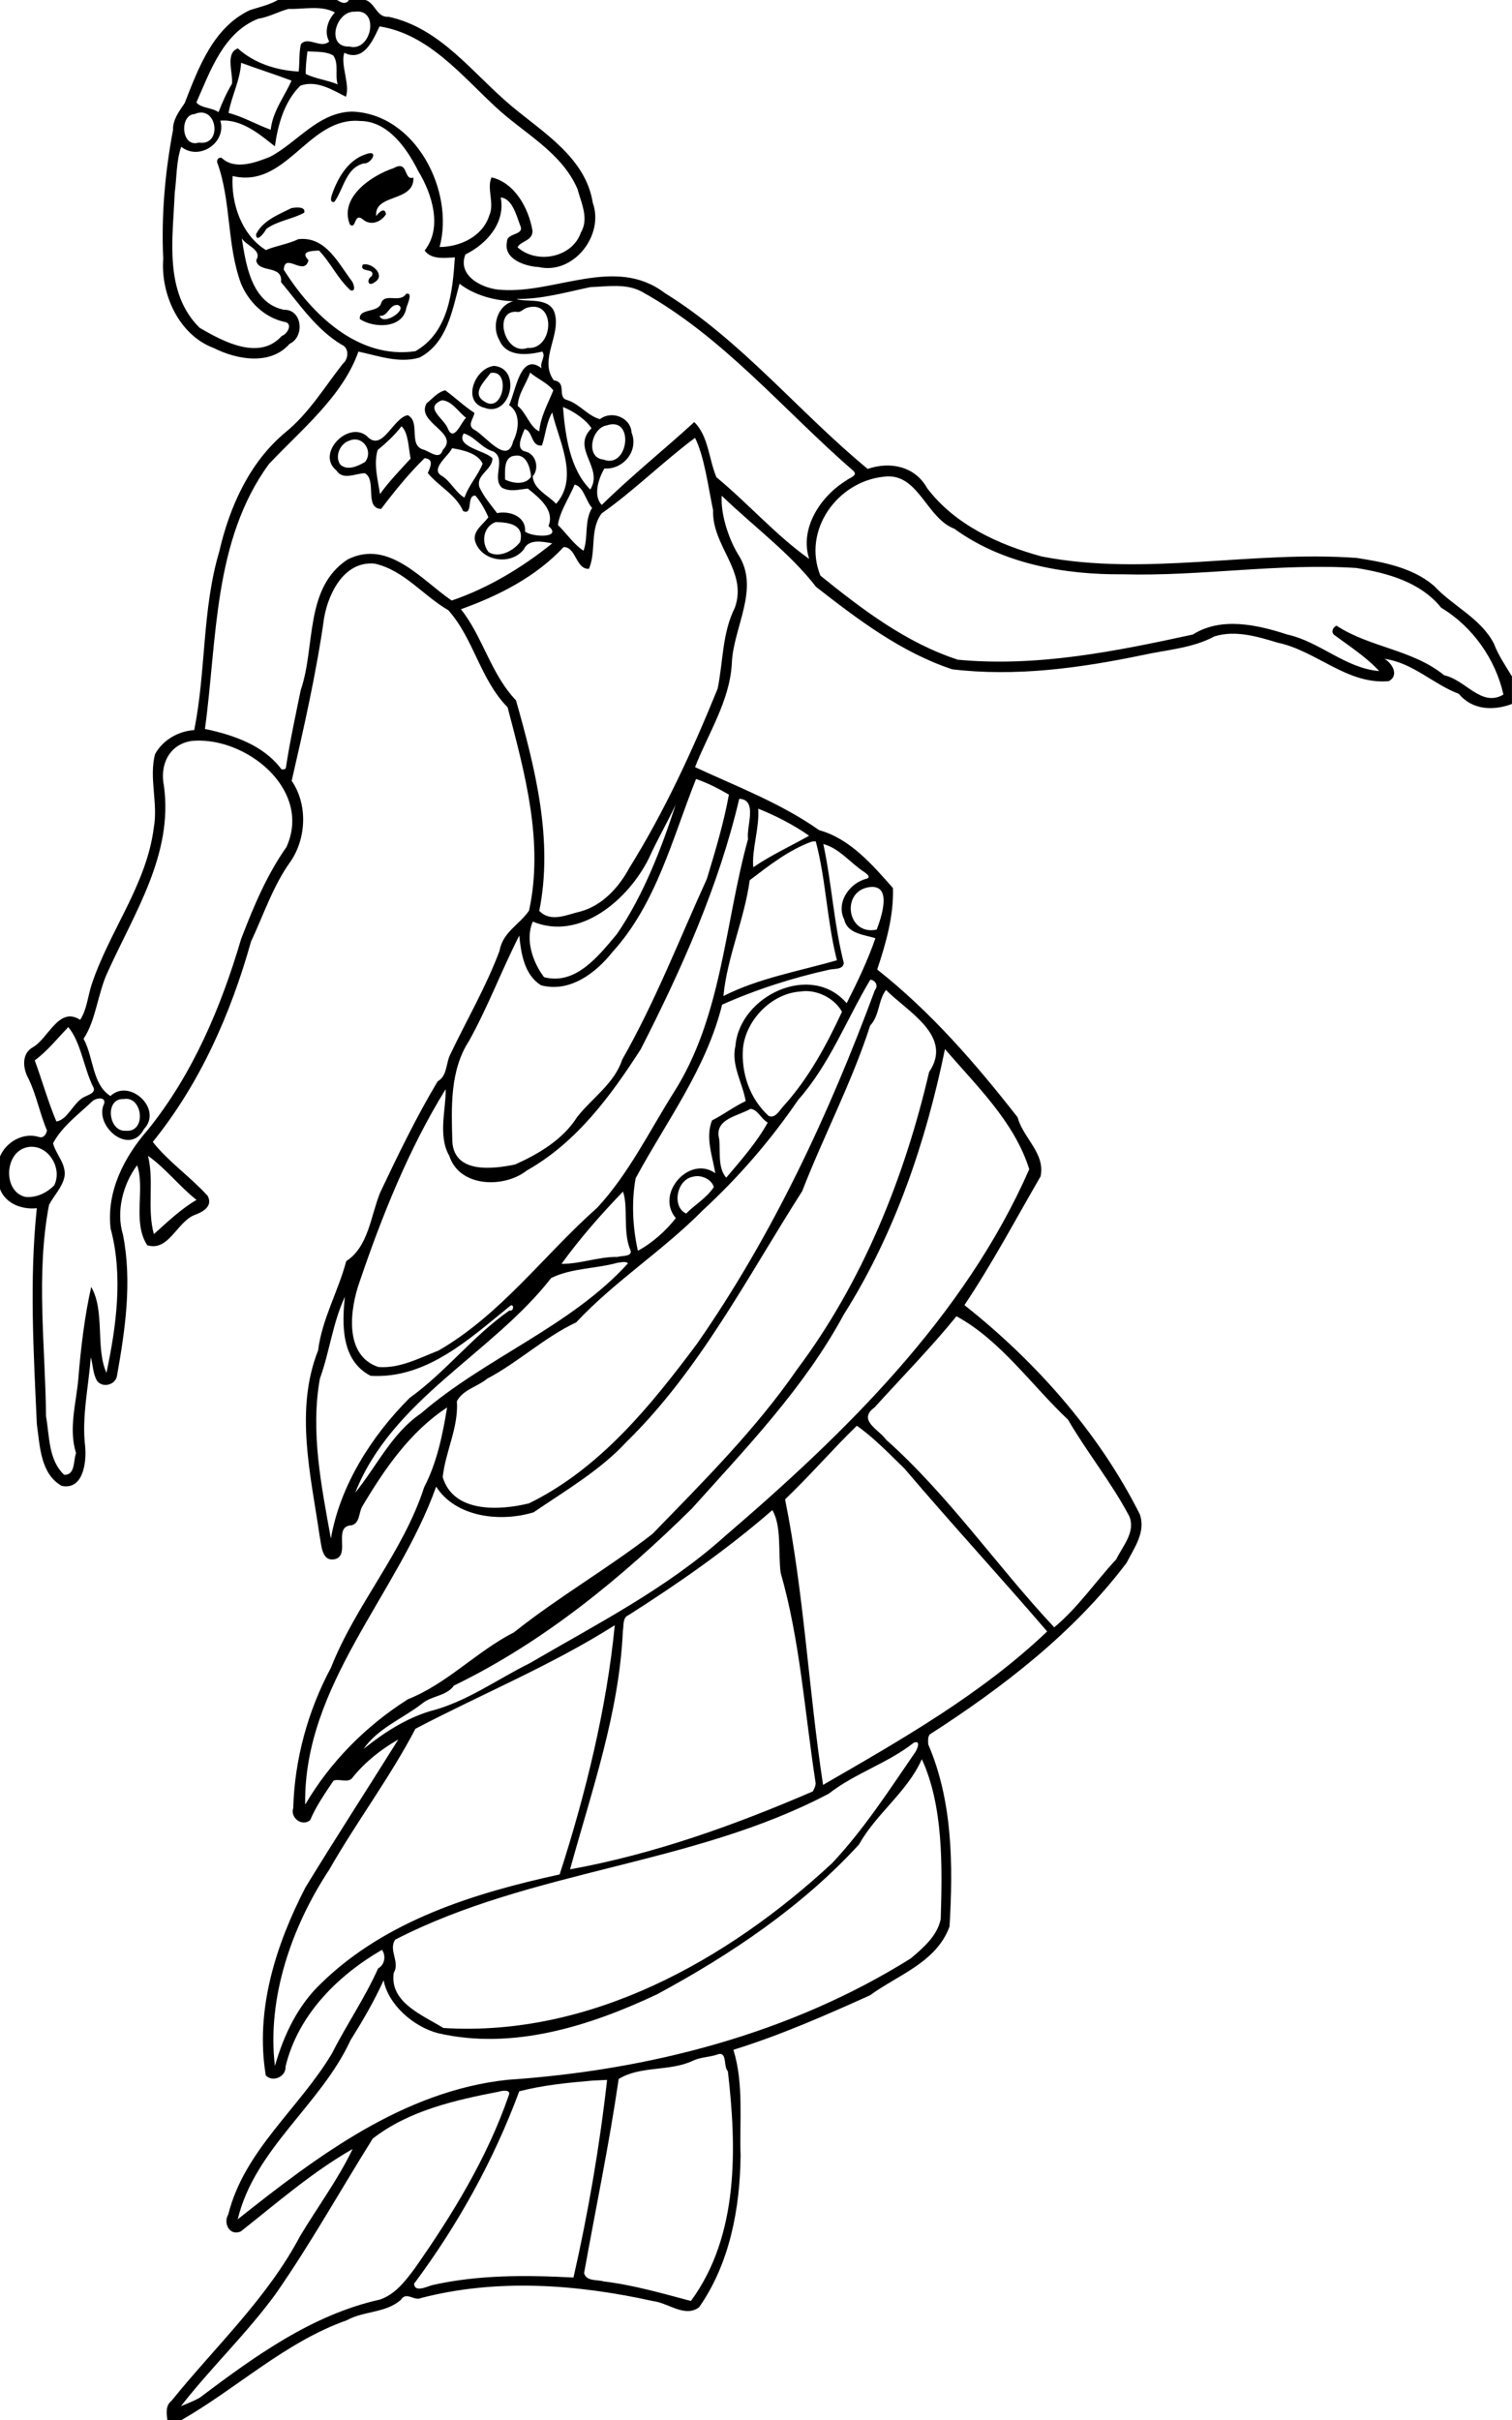 <?xml version="1.0" encoding="UTF-8" standalone="no"?>
<svg id="svg2" xmlns:rdf="http://www.w3.org/1999/02/22-rdf-syntax-ns#" xmlns="http://www.w3.org/2000/svg" height="1749pt" width="1093pt" version="1.1" xmlns:cc="http://creativecommons.org/ns#" xmlns:dc="http://purl.org/dc/elements/1.1/" viewBox="0 0 1093 1749">
 <path id="path4" d="m251 0c-7.9 4.6-16.84 6.351-25.4 9.238-32.93 15.663-46.27 52.05-58.67 83.787-4.95 7.425-10.93 15.015-10.61 24.485-7.22 38.23-10.67 77.35-8.83 116.28-2.41 32.02 14.19 68.81 45.6 80.57 20.95 10.53 51.28 16.06 68.63-3.82 13.7-6.22 11.64-31.16-5.23-30.74-29.86-6.09-34.49-42.75-38.02-64.5 3.83 6.55 18.89 10.51 13.02 19.75 1.69 12.11 24.32 3.62 22.4 19.74 16.75 19.98 31.71 42.65 54.73 56.53 7.03 2.84 6.49 12.74 1.23 17.18-16.64 21.16-30.72 44.8-51.86 61.97-32.48 26.95-50.56 67.32-59.84 107.63-15.61 52.45-11.93 108.09-22.65 161.4-14.38 0.82-28.62 9.13-35.45 21.86-5.55 21.7 2.96 44.33-1.1 66.32-6.53 51.85-40.512 93.75-56.388 142.43-3.237 10.29-4.211 22.13-10.136 31.13-19.2-12.56-28.625 16.67-42.625 24.67-10.563 5.8-9.2 19.15-4.125 28.31 7.3 15 10.236 31.58 16.762 46.88-0.7 3.7-3.176 7.3-7.364 5.9-14.137-4.4-29.562 4.6-35.074 17.6v29.5c5.088 13.3 19.937 18.7 33.262 17.3-6.8 64.7-2.911 130.3 0.039 195.2 2.787 19.4 3.15 44.7 22.437 55.6 19.625 4 22.525-21.7 21.225-35.4-3.238-27.1 3.075-53.8 5.037-80.8 2.1 7 1.849 14.9 5.699 21.3 4.863 6.7 16.541 3.8 17.961-4.3 7.49-42 13.83-85.4 5.45-127.7-6.47-21.2 0.14-45.8 12.77-62.7 7.57 21.2-4.52 51.1 9.12 72.2 19.2 6 26.61-20.4 42.31-27.1 7.23-2.6 17.41-7.6 12.39-17.4-15.44-17.1-35.89-31.2-49.66-48.8 42.72-52.79 70.5-115.86 88.75-180.9 11.5-24.48 19.97-50.66 36-72.78 14.13-20.97 15.27-51.41 0.77-72.5 10.93-47.55 22.39-97.97 29.33-147.37 4.01-22.65 18.44-51.41 45.66-48.81 26.51 5.88 43.77 28.89 66.51 42.04 23.14 25.93 28.78 62.51 53.6 87.71 15.54 59.35 32.85 121.75 19.39 183.64-8.32 12.51-23.81 19.33-26.66 36.35-12.07 32.28-29.53 62.19-44.35 93.22-4.33 8.21-2.61 19.65-11.61 24.71-19.32 32.39-35.8 66.39-51.94 100.49-8.51 20.9-10.48 48.9-30.64 61.9-7.24 27.3-21.91 52.4-25.41 80.6-21.29 53.9-6.64 112.5 1.37 167.6 1.74 8.1 1.62 24 14.24 20.9 13.63-3.9-2.57-29.7 14.64-30.5 7.56-1.9 6.4-11.3 9.52-16.8 20.13-33.9 43.38-67.8 76.78-89.6-4.06 24.7-9.09 49.6-20.68 71.9-19.02 58.9-61.8 106-84.28 163.2-20.82 38.8-32.87 82.8-34.06 126.7-2.96 9 8.14 17.1 15.32 10.9 5.33-12.7 13.36-24.1 20.97-35.5 5.21-2.5 13.62 2.9 17.6-3.3 11.19-13.9 25.79-25.3 41.03-34-27.88 44.7-56.31 88.4-83.84 133.5-26.87 52.1-45.64 110.7-35.91 169.9 6.01 6.5 18.47 1.5 17.9-8.1 11.23-46.4 46.88-82 87.08-105.3 3.82 5.1 2.64 13.5-3.48 16.8-11.92 26.7-28.55 50.8-41.69 76.8-29.5 49.5-79.27 87.5-93.65 145.3-4.94 8.2 1.35 20 11.38 15.4 32.81-25.9 64.52-53.6 100.96-74.4-13.3 27.7-31.7 52.4-47.5 78.7-29.63 56.2-76.66 99.8-116.2 148.8-5.58 4.4-4.45 11.4-3.7 17.5h12.48c50.55-28.9 93.78-70.5 149.66-90.3 15.46-8.6 35.51-6.4 48.98-18.6 4.84-7.7 11.81 1.5 18.11-1.5 68.55-17.8 141.15-12.4 209.67 2.8 13.62 1.5 28.6 15.2 41.55 5.6 27.81-39.7 37.02-89.6 37.51-137.2-1.11-31.3 3.04-64.8-6.5-95.4 42.29-13.1 82.99-31 123.37-49.2 25.5-18.6 60.19-29.8 71.93-62.2 3.26-55 2.95-112.9-19.21-164.4-0.19-3-0.52-6.5 1.22-9 66.18-42.6 130.2-91.8 177.99-155.1 6.9-13.6 17.6-27.8 11.9-43.9-37.2-74.1-94.47-138.3-158.44-188.9 25.07-37.4 46.13-77.2 68.82-116.3 4.42-20.9-15.83-34.6-20.74-53.3-38.07-48.76-78.65-95.49-126.9-133.52 7.83-23.53 15-48.32 14.24-73.56-18.17-20.66-38.78-44.68-66.64-52.31-34.93-24.57-75.09-39.7-112.2-56.95 12.01-30.76 31.12-59.4 33.22-93.15 0.91-32.85 26.17-68.15 5.52-99.32-9.14-15.33-15.68-37-14.62-52.69 28.11 27.18 61.68 51.7 85.25 82.35 37.93 29.51 76.87 59.13 123.03 74.44 57.35 6.84 115.15-1.07 171.46-12.74 22-4.89 45.4-6.16 65.5-17.01 18.9-5.84 38.9 0.15 57.1 5.69 34.9 7.27 63 38.2 100.4 34.75 9.7-5.2 3-16.28-3.9-20.12 25.7 3.45 43.8 22.78 67.2 31.59 12.1 14.65 31.2 15.51 48 9.13v-24.88c-5.8-9.64-12.3-18.99-16.3-29.62-12-23.09-37-33.72-54.1-52.17-19.3-16.5-45.4-21.43-69.8-25.21-94.9-7.02-190.5 16.99-284.82-1.35-39.07-10.74-78.33-28.62-103.4-61.66-11-19.94-33.73-24.39-53.72-17.4-62.36-51.36-114.14-116.11-183.61-159.06-44.38-33.69-98.49 0.81-147.41-2.69-16.33-0.68-40.23-12.31-32.51-32 19.06-9.25 36.39-28.59 31.92-51.46 10.32 0.8 14.16 16.13 17.58 25.26 4.35 9.26-11.99 6.21-11.94 14.77-3.44 15.68 16.56 22.23 28.57 22.8 31.54 7.24 59.58-28.74 48.96-58.07-6.4-40.6-44.74-63.33-73.68-87.552-34.9-29.275-63.78-70.388-110.9-80.438-10.55 0.975-11.88-12.238-20.72-15.15h-15.1c-2.52 4.412-7.32 2.35-10.58 0h-53.64zm31.13 7.287c7.24-0.106 14.34 0.582 20.51 4.014-6.53 6.737-9.94 17.586-5.19 26.211-7.66 6.9-18.81-5.112-25.48 2.3-2 7.926-1.02 16.626-2.11 24.801-19.81-0.987-40.06-7.4-54.97-20.875-11.64 4.325-4.14 22.35-5.27 31.938-4.91 8.162-8.74 16.799-12.18 25.664-5.68-4.202-16.1-3.641-19.97-8.828 12.65-28.513 24.34-63.074 55.81-75.574 9.67-1.463 18.17-6.438 27.51-8.901 6.72 0.256 14.1-0.644 21.34-0.75zm40.45 3.102c20.51-0.553 12.43 36.891-6.92 31.648-21.49 0.925-12.51-32.25 4.84-31.475 0.72-0.099 1.41-0.156 2.08-0.173zm20.33 13.449c43.88 6.85 73.78 43.862 104.56 72.437 25.4 23.885 59.99 40.955 74.34 74.435 3.44 12.69 10.53 26.73 3.12 39.25-7.78 22.89-39.98 28.96-57.24 13.42 2.35-5.6 13.97-5.69 13.46-15.12-3.52-20.27-15.99-43.15-36.99-48.04-4.64 10.08 2.94 23.48-2.04 34.44-6.04 19.09-26.52 28.39-44.88 28.46 13.61-50.18-21.34-120.32-79.2-122.32-30.72 0.81-48.86 27.53-73.93 40.81-12.72 5.09-31.65 12.28-43.54 1.24-2.66-1.63-5.27 1.72-4.13 4.29 12.58 35.11 8.41 73.77 21.27 108.87 6.93 16.76 21.12 30.68 39.07 34.71 8.32 1.04 3.14 11.06-2.16 12.71-20.28 22.78-53.14 5.03-74.32-7.39-32.41-32.09-24.08-80.85-22.42-121.92 1.87-13.76 1.31-28.35 5.84-41.55 16.55 13.09 41.24-3.93 35.35-23.58 19.59-1.69 36.48 13.14 49.32 23.19 2.61-19.08 8.4-40.468 23.06-54.83 14.71-5.188 28.81 3.812 41.09 10.025 4.02-10.925-5.13-29.051-1.42-39.676 17.49 8.488 25.83-11.124 31.79-23.861zm-65.1 22.625c7.73 0.412 16.33-0.276 23.29 3.611 5.35 7.413 1.38 17.751 4.02 26.151-9.33-3.938-19.72-4.925-28.83-9.375-0.2-6.825 0.66-13.625 1.52-20.387zm-59.93 10.262c14.4 5.337 30.99 10.625 45.53 16.113-6.19 14.137-17.15 27.812-18.76 44.352-12.3-4.35-25.31-11.94-38.14-15.15 2.63-14.953 10.51-29.565 11.37-45.315zm-35.92 44.955c15.24 0.23 17.08 30.21-2.27 27.11-16.07 5.03-17.78-25.01-3.93-25.74 2.26-0.98 4.33-1.4 6.2-1.37zm139.17 7.42c1.41 0 2.85 0.06 4.32 0.19 25.07 0.07 42.25 24.7 52.48 45.26 12.51 20.41 22.13 51.08 5.81 71.69 5.57 8.36 18.45 6.86 27.27 6.22-1.97 30.79-5.55 67.72-35.67 84.78-51.56 7.64-93.87-33.48-118.95-73.7 0.97-16.09 18.57 6.68 22.36-8.47-7.89-8.2 2.43-8.36 9.49-8.76 10.61 11.03 17.04 25.66 28.54 35.95 5.32 1.59 2.85-6.25 1-8.54-12.5-16.63-23.78-40.46-48.19-37.67-9.34 4.49-20.43 6-29.3 9.84-21.93-13.57-31.62-42.09-30.09-66.89 47.43 11.39 67.1-49.85 110.93-49.9zm13.38 29.25c-0.95 0.06-2.17 0.33-3.71 0.89-15.97 5.02-25.4 21.03-30.64 35.98-0.85 2.49-2.66 8.18 2.02 7.1 8.4-11.65 10.27-30.7 26.53-34.72 5.64 0.78 12.44-9.63 5.8-9.25zm26.4 11.69c-1.34 0.06-3.02 0.6-5.15 1.81-19.81 6.56-49.54 26.3-39.62 50.95 5.91 5.09 3.49-11.35 11.79-4.58 6.93 5.97 16.31 2.52 20.83-4.69-0.84-7.04-6.77-1.47-8.82 1.66-2.1-20.54 34.66-12.2 33.6-34.8-7.69 2.81-5.36-10.71-12.63-10.35zm-92.11 37.41c-2.15 0-4.29 0.32-5.42 0.51-11.73 5.87-25.96 11.25-32 23.68 0.18 8.3 7.73-1.65 9.18-4.79 10.05-7.43 23.63-8.83 34.32-14.71 1.07-3.82-2.51-4.7-6.08-4.69zm61.37 51.29c-0.83-0.01-1.63 0.09-2.39 0.31-3.43 7.8 11.77 2.39 8.19 10.34-4.87 2.72-3.77 10.28 2.48 5.58 9.62-5.53-0.3-16.08-8.28-16.23zm85.07 17.57c13.41 10.4 31.54 15.24 48.5 15.81-14.59 3.97-19.77 22.89-12.45 35.27 6.41 15.22 25.45 13.5 38.68 10.18 3.74 4.6-2.72 10-0.48 15.19-19.3-15.29-23.49 20.89-29.48 33.17 10.53 7.05 9 22.16 3.63 32.81-5.03 21.81-25.03-5.02-34.57-10.27-7.7-3.92-1.12-10.11-0.38-15.54-9.39-6-17.43-13.93-26.39-20.36-6.76 1.53-11.64 7.57-16.87 11.83-9.72 17.61 30.21 26.19 14.68 42.05-2.88 9.66-11.58 1.42-17.43-0.29-14.18-3.86-2.29-25-14.24-31.13-13.63 2.51-22.94 34.36-37.13 18.72-17.09-13.73-45.83 16.05-27.45 31.06 6.08 9.45 17.07 2.8 25.79 2.65 11.16 5.92-0.76 31.79 14.76 32.23 11.99-15.87 25.59-32.57 39.21-45.8 8.93 0.66 5.19 8.1 2.93 13.43 9.81 11.97 25.36 19.35 31.94 34.32 9.47 4.3 2.59-14.89 11.19-13.88 4.75 5.73 8.68 12.64 11.63 19.52-4.75 6.47-14.61 12.46-11.92 21.93 5.92 18.02 32.52 21.84 44.01 6.91 4.31-9.73 17.51-6.77 25.6-5.31-26.96 21.79-58.18 40.58-90.86 51.66-27.47-18.8-56.99-55.66-94.04-37.11-39.26 25.79-28.84 78.96-42.31 117.8-4.78 23.33-9.84 46.63-13.43 70.16-0.12 1.88-2.81 1.88-4.15 1.46-16.13-21.74-43.55-30.96-69.02-36.33 11.09-80.83 7.37-170.05 57.76-239.24 29.21-30.98 66.85-61.39 80.9-101.61 17.94 3.76 36.83 10.91 55.3 5.37 24.84-13.11 29.4-42.19 36.09-66.66zm141.49 2.02c7.81 0.1 15.49 1.19 22.61 4.82 74.15 40.93 128.57 107.36 191.75 162.2 4.79 4.39-4.1 6.41-6 8.47-23.29 14.02-42.91 43.19-33.9 71.07-29.88-21.19-55.31-50.24-83.81-73.78-6.8-15.9-7.22-37.51-20.06-49.82-26.98 24.66-57.34 49.06-83.54 74.83-7.95-8.04-3.16-23.65 2.36-32.92 16.81 1.17 31.24-15.75 24.57-32.38-0.76-13.81-18.06-20.35-28.6-12.18-10.82-2.85-18.57-13.83-29.62-17.29-9.68-2.46 0.5-15.99-12.06-17.8-14.17-19.11 8.21-42.41 0.04-62.71-6.1-12.63-25.56-7.53-33.91-10.8 22.69 0.38 44.74-6.02 66.76-10.66 7.66-0.29 15.6-1.16 23.41-1.05zm-188.65 6.91c-0.33 0.03-0.7 0.1-1.12 0.22-5.83 8.93-19.63-1.67-22.72 8.88-2.84 8.29-20.29 4.08-19.08 13.88 12.89 8.49 38.81 8.68 42-10.03 0.67-2.76 5.82-13.29 0.92-12.95zm-8.78 10.21c10.5 3.45-13.15 19.52-16.29 9.87 8.05 0.62 8.18-10.08 16.29-9.87zm122.53 1.63c20.5-0.28 16.93 38.93-5.13 37.23-21.25 7.53-32.04-36.06-8.31-32.49 2.9-0.3 4.9-3.07 7.71-3.77 2.09-0.64 4-0.95 5.73-0.97zm-35.39 53.42c-17.73 1.94-29.43 32.87-8.49 37.91 23.52 8.79 33.75-35.6 8.49-37.91zm32.63 6.07c5.73 5.18 15.82 9.32 20.9 16.07-4.82 12-11.58 23.76-12.68 37-8.28-3.42-11.75-16.85-19.43-22.9 0.27-10.94 7.74-20.08 11.21-30.17zm-33.36 0.13c15.6 0.27 8.19 37.11-8.1 25.92-11.98-7.34 0.33-18.14 5.63-25.68 0.88-0.18 1.7-0.25 2.47-0.24zm-46.45 24.86c9.14 0.38 15.28 11.05 21.93 15.85-4.13 3.2-10.94 22.36-16.31 10.19-3.29-9.58-22.32-19.21-5.62-26.04zm109.45 6.1c9.55 3.73 21 11.59 25.78 19.23-18.83 18.45 11.32 35.47-1.11 55.29-18-17.85-22.6-47.76-24.67-74.52zm-9.7 4.9c5.53 24.88 24.65 58.71 3.48 82.54-7.18-7.85-20.28-12.95-21.13-24.8 6.27-7.17 3.02-20.29-6.71-22.46-9.27-2.2-2.84-14.25-0.66-20.23 7.64 1.15 5.58 16.21 15.73 14.74 3.35-9.81 3.93-20.73 9.29-29.79zm54.77 10.66c18.85-0.28 12.43 40.14-8.54 31.9-16.61-1.63-10.82-28.91 3.2-30.9 1.96-0.66 3.74-0.98 5.34-1zm-190.96 1.84c6.32 5.88 6.28 19.92 8.22 29.18-9.49 10.42-19.45 20.55-27.68 32.04-1.82-12.45-5.97-27.11-2.1-39.77 7.86-6.49 15.31-13.36 21.56-21.45zm56.25 6.45c9.97 2.83 16.25 13.41 26.74 16.34 12 6.92-1.72 23.83 7.66 32.64 7.58 4.21 15.62 1.58 23.47 0.83 10.22 8.32 24.57 19.44 18.66 33.86 13.25 11.18-14.92 10.16-21.11 4.96 0.94-13.79-14.13-18.95-25.3-16.63-5.69-7.46-11.91-14.72-15.91-23.27-3.74-11.36 11.81-15.73 11.66-26.28-6.02-6.83-33.58-10.34-25.87-22.45zm208.97 4c8.5 17.18 11.84 44 16.3 65.3-1.05 32.85 31.51 55.02 19.67 88.18-11.47 22.81-10.51 48.61-15.55 73.1-22.66 55.77-47.83 110.56-79.66 161.71-9.52 17.66-24.29 34.03-44.2 39.54-12.15 2.74-26.71 10.34-37.32-0.53 12.88-63.77-3.7-129.03-21.03-190.22-22.64-23.53-29.99-57.48-49.76-82.27 34.07-12.18 67.78-29.25 92.83-56.18 11.4-0.04 10.93 20.29 22.87 19.7 6.85-16.14 0.44-35.74 11.55-50.13 29.16-20.48 55.46-46.74 84.3-68.2zm-307.76 1.45c9.78-0.38 16.34 12.07 9.58 20.34-6.33 3.73-15.84 8.21-22.26 2.48-5.61-7.49-0.14-19.46 8.33-21.83 1.49-0.63 2.96-0.94 4.35-0.99zm88.23 7.93c9.26 1.47 23.41 4.49 27.59 13.97-4.1 10.62-12.7 19.56-16.36 30.64-7.4-3.88-12.27-14.24-19.92-19.31-12.16-6.1 5.62-18.29 8.69-25.3zm58.87 6.6c8.72 0.07 12.01 11.7 12.46 19.22-4.98 7.59-16.58 6.03-23.5 2.41 0.12-7.7-1.52-20.86 9.22-21.48 0.63-0.11 1.24-0.15 1.82-0.15zm335.29 18.83c27.79-0.23 35.14 37.94 59.68 47.3 43.79 31.82 99.41 41.62 152.55 41.16 70.4 1.92 140.3-10.22 210.7-5.72 28.2 4.58 57.9 12.64 76.7 35.93 28.5 17.15 49.1 46.6 56.2 78.4-19.9 11.83-34.1-13.29-53.5-17.39-28.4-23.24-67.1-25.04-97.3-44.81-3.2 1.32-5.1 5.39-2.4 8.12 13.8 10.18 30 20.78 40.9 32.87-30.7-2.63-53.5-26.53-83.1-33.03-27-8.84-59.7-16.15-85.2 0.01-69.7 15.19-140.65 29.5-212.34 22.77-46.76-15.22-86.52-45.51-124.24-75.96-16.56-41.08 15.52-84.98 57.09-89.33 1.47-0.21 2.89-0.31 4.26-0.32zm-283.45 7.44c8.07 1.5 10.21 15.17 15.81 21.02-7.29 11.85-3.22 26.09-7.73 38.69-8.59-5.46-15.52-15.78-23.15-23.27 1.76-12.54 10.3-24.61 15.07-36.44zm-71.37 33.86c11.42 0.16 26.45 1.94 22.1 18-5.68 7.73-19.11 15.08-28.46 9.06-6.95-8.6-4.82-23.06 6.36-27.06zm-267.7 197.37c47.14 0.32 101.21 46.61 78.69 96.15-17.85 25.35-29.82 54.05-40.89 82.85-18.14 61.52-43.52 121.84-84.05 172.21-21.51 24.5-37.85 55.9-33.962 89.5 11.442 42.5 5.212 88.2-3.762 130.4-10.088-22.8-1.113-55.6-13.75-77.6-5.788 25.4-9.502 55.6-11.664 83.2-1.988 22.1-8.937 45.1-2.037 66.9-2.588 6.7-0.513 20-10.75 19.6-14.325-13.4-13.175-35-16.387-52.8-0.6-63.6-9.288-128.1 2.724-191.1 4.438-8.4 11.839-15.6 13.926-25.2 1.988-11.5-7.688-20.1-10.3-30.4 8.174-15.2 22.55-25.7 34.9-37.35 3.65-4.11 15.088-5.36 10.338 3.79-6.188 20.06 24.514 44.56 36.834 20.86 17.5-18.2-13.05-46.31-30.198-29.95-16.662-10.47-15.211-35.48-24.324-51.7 11.238-16.44 12.887-41.76 22.049-60.8 24.083-53.22 59.013-106.11 50.613-167.54-3.96-18.94 4.57-37.7 25.1-40.72 2.28-0.21 4.58-0.31 6.9-0.3zm448.81 34.66c10.33 3.53 20.26 8.68 29.68 14.13-4.67 25.76-12.29 50.93-19.85 75.96-24.89 54.7-46.75 111.1-76.59 163.45-6.93 21.4-27.13 34.65-40.69 51.81-12.89 20.4-34.52 33.2-56.06 42.9-19.94 4.1-54.87 8.5-56.71-20.6-0.84-30.6-2.39-64.34 15.16-91.15 17.05-30.8 29.46-63.89 45.3-95.01 1.61 15.51 4.35 35.47 19.76 44.89 25.92 6.83 49.44-11.05 64.6-30.22 39.69-43.75 54-102.62 75.4-156.16zm39.03 17.89c17.11 0.82 6.15 25.38 7.95 36.35-21.22 76.7-23.45 160.76-67.43 229.41-22.01 35-40.47 73-68.82 103.6-48.18 42.7-86.98 96.5-143.49 129.1-17.49 6.8-35.18 16.4-54.41 14.8-31.4-10.7-25.51-52.7-16.76-77.2 20.15-59.3 44.42-120 77.67-173.74 0.57 16.94-7.32 42.04 3.3 60.24 9.2 28.6 49.59 29.4 70.06 13.2 44.75-25.2 75.7-67.16 102.93-109.54 36.82-72.05 70.51-147.45 89-226.22zm-57.46 5.24c-12.25 38.01-28.93 81.82-53.07 116.93-16.38 19.48-37.08 46.5-65.81 39-10.26-13.4-17.34-34.13-10.21-50.22 43.1 17.95 86.84-20.58 104.96-57.35 7.31-16.32 16.81-32.39 24.13-48.36zm74.56 3.68c14.89 5.88 33.03 15.13 46.01 24.48-16.13 9.08-34.65 17.65-50.42 28.44-1.57-15.66 5.73-35.58 4.41-52.92zm51.02 29.54c0.35 0.02 0.7 0.06 1.05 0.11 9.3 35.17 10.06 72.11 19.09 107.28-34.15 9.91-70.67 16.11-102.57 32.35 3.48-35.86 18.93-69 23.76-104.63 17.07-12.98 35.03-27.14 55.6-34.7 1-0.32 2.02-0.45 3.07-0.41zm7.85 2.44c14.6 3.87 24.58 17.26 37.03 25.3 1.71 1.24 6.15 4.22 2.62 5.88-15.78 3.5-28.61 21.57-20.7 37.18 2.91 13.04 19.19 13.61 28.1 16.75-6.87 20-16.46 39.94-25.97 58.69-31.97-37.45-96.59-6.98-100.5 38.48-4.04 17.68 6.45 33.17 9.24 49.92-10.63 5-19.96 12.16-30.4 17.46-6.17 15.5 0.42 32.2 2.97 47.7-23.23-16.7-54.59 18.5-35.67 40.5-8.48 11.1-21.69 22.9-34.28 29.5-4.69-20.8-5.92-44.3-2.02-65.5 27.77-51.4 63.86-98.96 78.13-156.79 30.75-13.7 63.99-24.35 97.14-31.65 4.15-0.95 12.27 0.19 12.8-6.01-8.98-35.24-10.86-71.87-18.49-107.41zm43.5 38.74c18.38-0.76 9.09 27.14 4.74 38.51-25.95 5.77-32.54-32.3-8.8-37.97 1.48-0.31 2.83-0.49 4.06-0.54zm-1.02 83.75c4.6 0.53 7.55 5.56 4.15 9.35-41.38 111.92-92.24 221.12-160.68 319.42-41.85 56-87.81 112.9-151.94 144.3-26.52 6.5-68.2 8.9-77.93-23.7 2.43-23.2 14.38-44.6 12.81-68.6 5.56-10.5 18.71-13.1 27.49-20.4 28.07-14.8 51.58-37.3 80.32-50.8 34.75-37.2 78.56-64.9 114.13-101 32.36-29.8 61.42-63.3 86.36-99.86 28.49-32.08 43.71-72.69 65.29-108.71zm14.18 9.28c18.4 19.07 61.34 41.32 38.93 74.13-22.29 95.76-60.17 189.66-119.09 268.36-37.7 54.6-84.99 101.6-130.99 149-40.26 31.2-84.99 56.9-125.04 88.8-33.87 17.3-60.37 46.4-95.74 60.4-37.83 23.9-70.25 56.5-92.93 95.2-1.74-108.1 83.79-190.1 118.35-287.2 17.67 27.6 57.67 32.4 88.01 23.2 28.84-19.7 60.09-37.8 84.03-63.7 66.2-64.7 109.04-148.7 158.71-226.4 19.43-50.1 44.91-98.25 61.43-149.62 8.58-9.08 7.1-22.69 14.33-32.17zm-72.02 1.06c12.66 0.14 26.18 7.62 32.22 18.69-14.02 30.18-30.28 60.29-52.87 85.19-3.4 3.45-7.19 11.45-13.33 8.95-17.02-15.54-25.03-38.5-23.23-61.48 2.75-25.6 26.12-49.37 51.86-50.96 1.75-0.29 3.54-0.42 5.35-0.39zm-666.9 32.54c11.1 13.03 14.026 36.39 22.151 53.4 3.862 5.72-4.037 7.79-7.887 9.74-9.525 4.81-15.051 20.85-25.025 22.05-7.45-17.59-12.85-36.96-19.538-55.16 11.538-8.51 20.462-19.84 30.299-30.03zm792.19 19.83c28.36 33.11 62.75 65.66 76.15 108.56-58.62 133.3-165.96 238-274.95 331.4-52.54 47.3-115.71 79.3-176.44 114.8-29.97 14.8-57.49 35.2-90.4 43.4-22.3 6.9-41.68 19.6-59.68 34 12.58-18.5 35.4-27.4 52.78-40.9 8.82-7.4 22.01-6.6 28.81-16.3 80.91-39.2 151.3-97.1 215.02-159.9 49.61-55.3 101.72-109.4 137.28-175.3 46.2-73.1 74.18-155.9 91.43-239.76zm-740.61 44.94c16.07-0.93 18.78 30.72 0.26 28.82-15.615 1.2-19.202-29.44-1.85-28.62 0.54-0.1 1.08-0.17 1.59-0.2zm564.75 9.12c6.32 0.1 9.88 9.2 15.68 12.3-9.82 17.9-24.32 34.3-37.46 49.8-7.9-8.7-5.16-24.2-6.4-35.1-4.63-18 16.81-20.4 28.18-27zm-649.45 34.2c16.182-0.1 27.763 20.1 20.422 34.8-6.75 6.9-16.188 11.4-25.988 10.5-20.313-4.6-19.174-39.4 0.414-44.6 1.756-0.5 3.478-0.7 5.152-0.7zm105.16 8.2c15.56 10.8 28.35 27.6 43.83 39.8-13.91 8-27.16 20.7-38.53 30.9-6.37-23.1 0.4-47.5-5.3-70.7zm496.42 18.3c6.37 0.1 13.17 3.9 14.85 9.9-6.44 9.8-17.12 15.9-25 23.9-13.21-6.2-8.54-30.5 5.88-33.2 1.35-0.4 2.8-0.6 4.27-0.6zm-67.23 14c4.82 13.4-0.15 35.5 6.31 51.9 3.54 7.1-7.02 5.8-11.43 7.1-16.96-0.3-34.14 6.6-50.4 6.2 16.75-23.1 35.68-44.7 55.52-65.2zm1.28 63.6c1.24 0 2.4 0.3 3.25 1.2-52.33 57.4-128.7 85.1-187 135.5-26.31 17.8-40.13 47.9-59.5 71.7 33.59-84.8 123.09-124.9 177.15-194 18.37-9 40.47-8.3 60.19-13.8 1.56 0 3.85-0.7 5.91-0.6zm-252.57 31.4c-2.6 24.1-3.73 57.6 23.29 71.4 50.55 3 89.35-33.5 125.97-63.1 3.25-2.9 4.24 5-0.78 4.2-32.83 23-57.45 55.5-89.9 78.8-34.71 34.6-63.03 79.5-71.23 127.1-8.61-47.4-18.55-96.4-9.94-144.5 8.83-24.3 11.56-50.3 22.59-73.9zm552.62 17.6c39.84 21.6 67.9 62.4 100.8 93.4 17.35 29.8 39.24 56.7 55.34 87.2 6 14.2-6 27-11.8 39-18.8 20.2-34.56 43.6-56 61.4-52.04-55.6-94.97-118.7-151.89-169.5-6.26-9-26.3-17.6-10.52-29.1 24.65-27.2 50.91-53.9 74.07-82.4zm-90.05 98.9c14.82 10.2 29.35 25.4 43 38.6 42.3 49.7 86.45 97.7 129.01 147.2-59.55 56.7-131.47 97.6-202.5 138.6-13.1-85.8-17.17-173.1-34.33-257.9 22.35-21.3 42.62-44.9 64.82-66.5zm-76.32 76.2c8.58 14.4 5.11 38.8 7.54 56.7 17.48 61 21.68 125.5 31.38 188.5 0.77 3.1-0.95 6.2-2.35 8.9-70.42 30.4-143.58 56.7-219.35 70.4 19.48-70.8 44.49-141.5 47.73-215.7 0.95-4.6-0.44-11.7 5.04-13.9 45.34-28.8 89.57-59.7 130.01-94.9zm-142.4 104c-7.1 73.8-26.19 152.3-49.8 225.1-77.35 16.9-157.31 41.6-215.45 98.3-21.24 20.1-33.88 46.9-41.84 74.7-7.25-61.1 14.92-125.5 49.14-177.4 24.75-43.3 55.11-83.6 77.85-127.2 59.91-31.4 123-57.3 180.1-93.5zm272.4 105.6c3.9 0.1 0.22 7.9-1.57 10.1-23.5 34.2-46.06 69.1-74.5 99.3-94.6 87.7-218.58 157.1-351.23 148.8-18.49-11.6-48.69-22.9-44.83-49.8 6.01-9.7-5.12-20.8 1.38-30 123.51-63.6 268.86-67 391.81-131.9 23.67-18.5 53.16-27.4 76.77-46 0.9-0.3 1.61-0.5 2.17-0.5zm5.07 15.4c19.47 42.1 18.55 96.6 17.07 144.5-3.15 15.1-15.79 26-27.13 35.5-108.77 68.1-236.81 101-364.18 109.6-94.4 10.1-172.32 69.2-243.91 126 15.38-63.9 75.05-103.4 101.9-161.7 10.95-17.5 21.39-35.3 29.93-54.2 3.98 21.6 26.52 41.9 49.21 47.8 67.32 15.6 137.08-6.4 198.01-35.2 66.74-36 130.94-79.2 182.38-135.3 15.56-28 43.55-47.3 56.72-77zm-182.34 266.2c6.22 0.2 3.12 11.5 7.08 15.7 7.9 68.2 10.35 148-33.39 207.5-26.01-6.9-51.86-14.4-78.91-17.7-5.81-1.8-15.6 0.2-17.62-7.5 10.63-59 22.71-116.6 31.25-175.3 19.67-12.3 46.41-6.5 67.43-16.7 7.23-3.3 15.39-3 22.79-5.8 0.5-0.1 0.96-0.2 1.37-0.2zm-102.06 23.5c-6.67 59.8-17.1 120.2-30.36 178.5-42.6-2.2-85.96-2.6-127.77 6.9-4.99 1.5-15.89 6.8-16.27-1.3 39.54-53 71.98-111.6 95.03-173.8 21.63-5.6 44.22-7.8 66.5-9.7 3.22-0.2 9.66-0.5 12.87-0.6zm-92.76 9.8c2.99-0.1 5.56 0.8 3.76 4.6-19.47 56.3-51.05 107.8-85.1 156.3-8.32 11.1-17.36 23-31.1 27.7-61.48 13.7-113.37 51.4-162.67 88.5-5.4 3.2-11.4 5.3-17.18 7.8 27.21-35 59.65-65.7 85.81-101.7 31.4-45.1 58.29-93.4 87.5-140 32.6-25.3 74.15-34.7 114-42.4 1.24-0.4 3.18-0.8 4.98-0.8z" transform="scale(.8)"/>
</svg>
